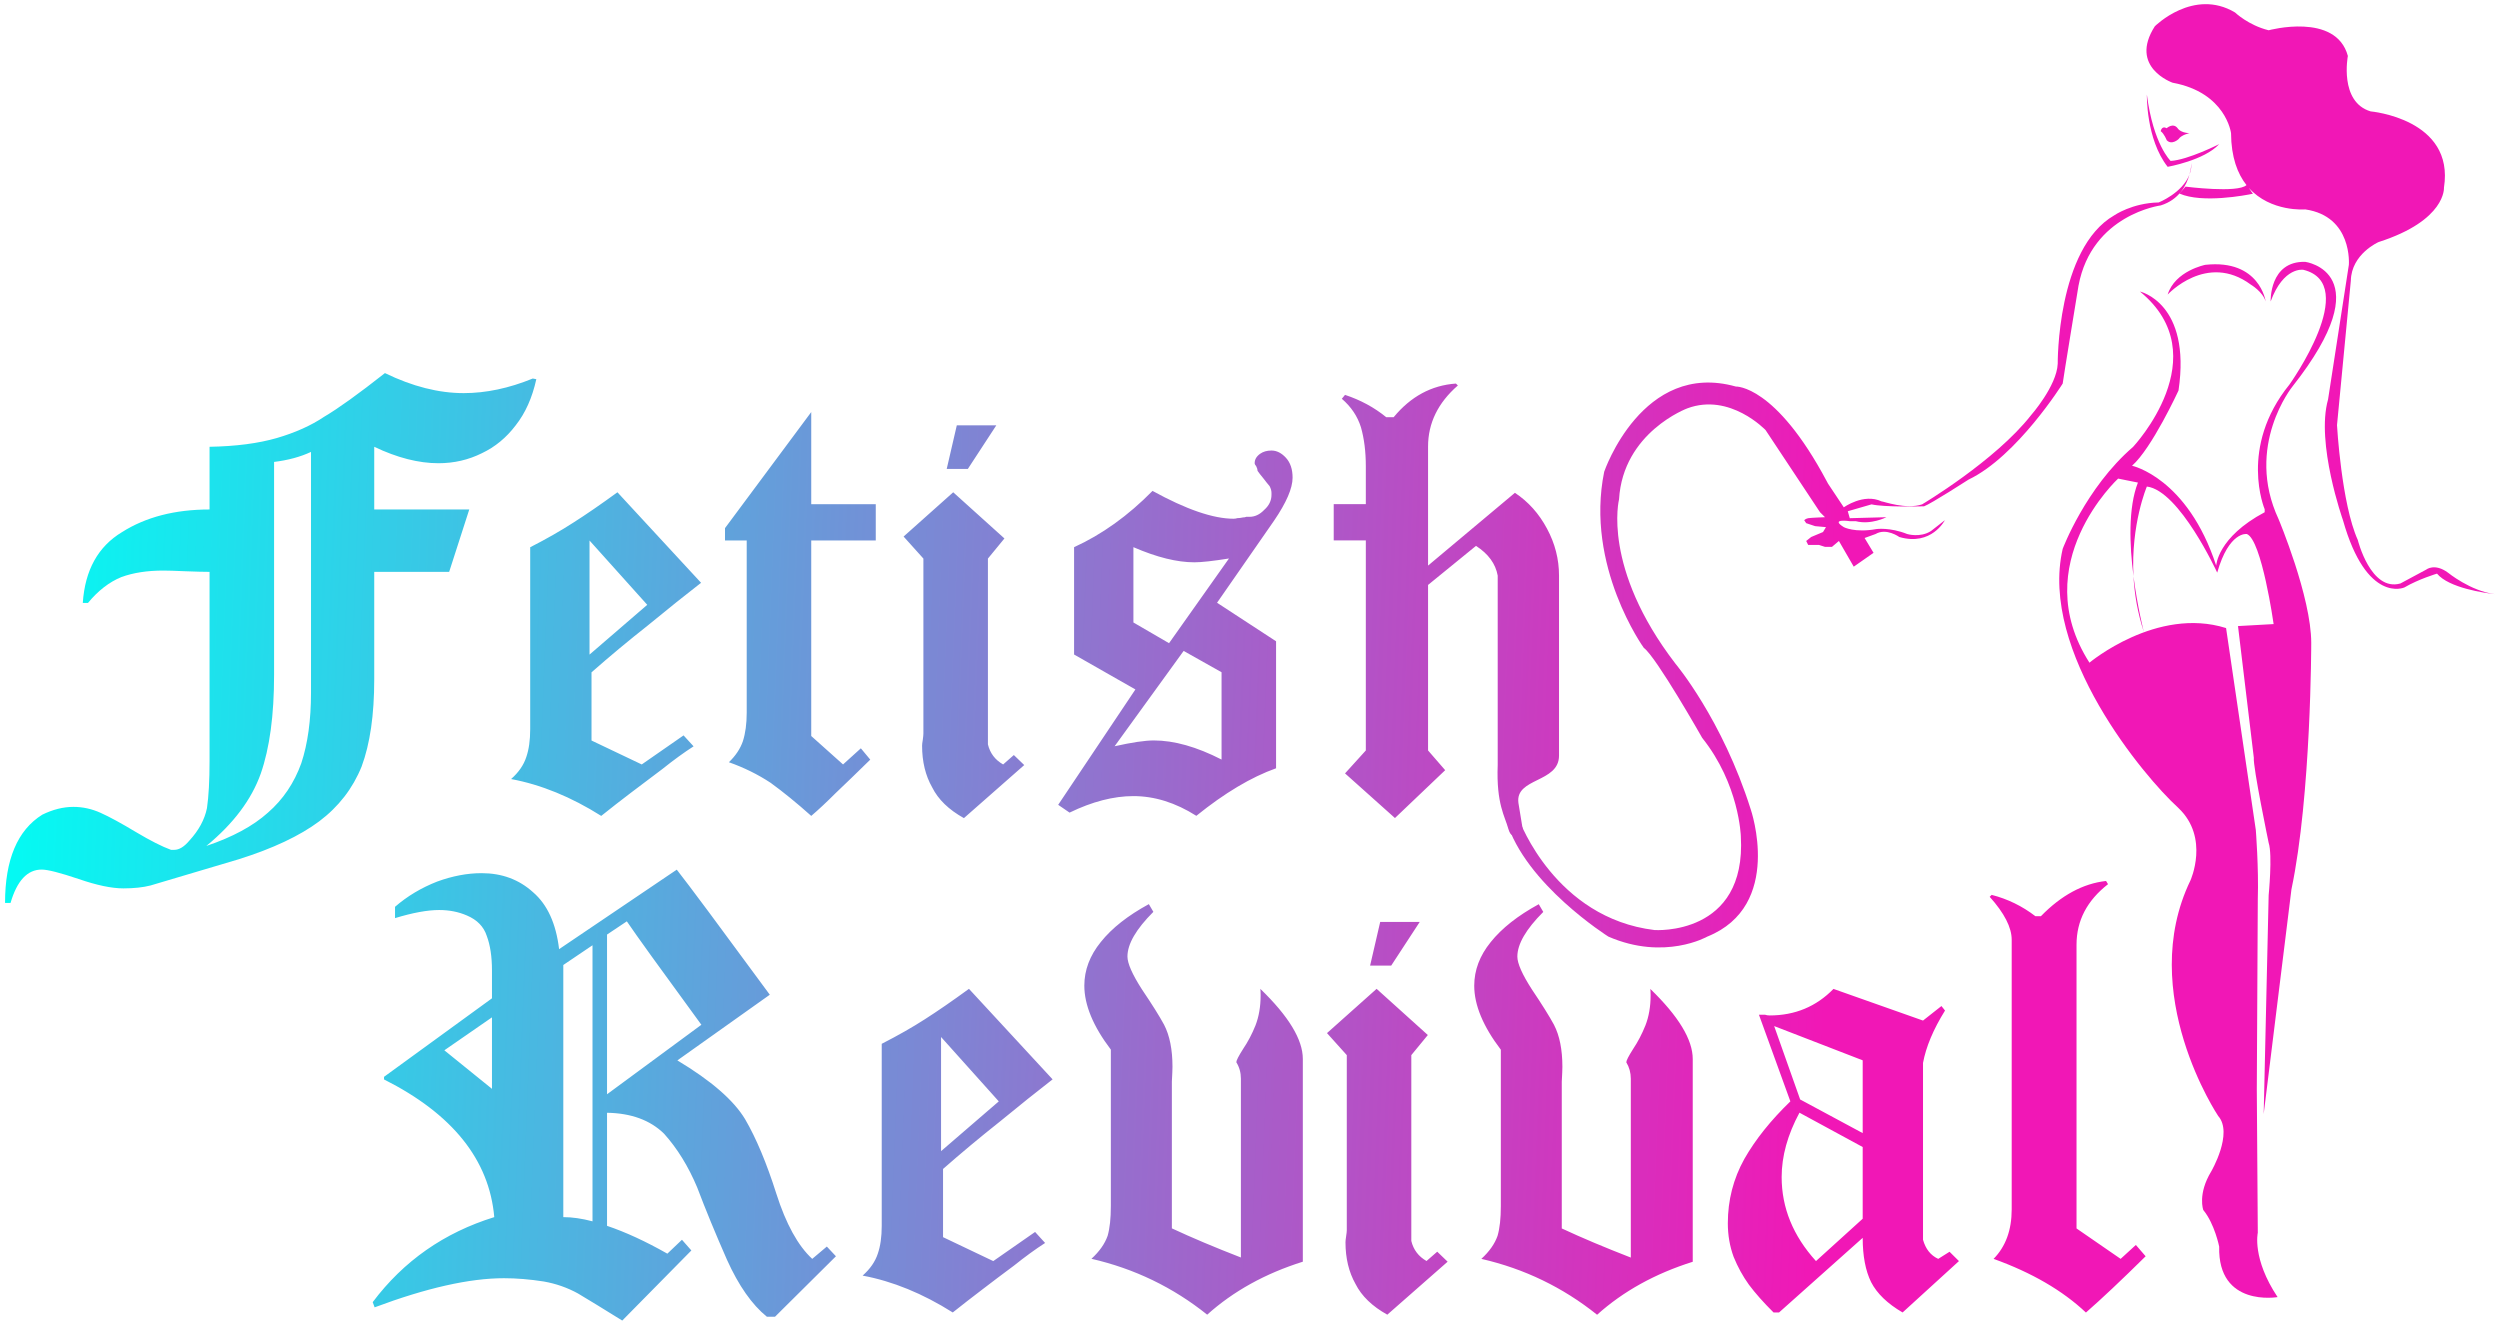 <svg width="327" height="173" viewBox="0 0 327 173" fill="none" xmlns="http://www.w3.org/2000/svg">
<path fill-rule="evenodd" clip-rule="evenodd" d="M27.41 74.8C26.703 74.8 25.657 74.773 24.27 74.72C22.89 74.66 21.917 74.63 21.35 74.63C19.257 74.63 17.433 74.913 15.88 75.48C14.293 76.127 12.837 77.253 11.51 78.86H10.83C11.117 74.573 12.827 71.487 15.96 69.6C19.073 67.627 22.89 66.64 27.41 66.64V58.44C30.83 58.38 33.757 58 36.19 57.3C38.617 56.593 40.693 55.66 42.42 54.5C44.233 53.433 46.877 51.533 50.35 48.8C53.943 50.547 57.377 51.42 60.65 51.42C63.563 51.42 66.577 50.783 69.69 49.51L70.15 49.6C69.617 52.027 68.713 54.043 67.44 55.65C66.22 57.257 64.75 58.467 63.03 59.28C61.277 60.153 59.383 60.59 57.35 60.59C54.75 60.59 51.95 59.873 48.95 58.44V66.64H61.38L58.75 74.8H48.95V88.88C48.95 93.507 48.4 97.3 47.3 100.26C46.14 103.133 44.287 105.527 41.74 107.44C39.2 109.333 35.697 110.983 31.23 112.39L19.69 115.82C18.703 116.073 17.517 116.2 16.13 116.2C14.603 116.2 12.653 115.79 10.28 114.97C7.847 114.15 6.237 113.74 5.45 113.74C3.583 113.74 2.227 115.193 1.38 118.1H0.66C0.66 112.433 2.283 108.587 5.53 106.56C6.917 105.88 8.273 105.54 9.6 105.54C10.82 105.54 12.007 105.8 13.16 106.32C14.32 106.84 15.863 107.68 17.79 108.84C19.683 109.967 21.21 110.74 22.37 111.16H22.79C23.437 111.16 24.1 110.753 24.78 109.94C26 108.613 26.763 107.203 27.07 105.71C27.297 104.157 27.41 102.1 27.41 99.54V74.8ZM40.68 59.11C39.3 59.757 37.69 60.193 35.85 60.42V88.28C35.85 93.553 35.27 97.853 34.11 101.18C32.897 104.593 30.523 107.75 26.99 110.65C30.41 109.497 33.093 108.047 35.04 106.3C37.02 104.58 38.477 102.423 39.41 99.83C40.257 97.263 40.68 94.19 40.68 90.61V59.11ZM77.11 85.62L84.66 79.11L77.11 70.7V85.62ZM74.99 68.36C76.63 67.32 78.553 65.997 80.76 64.39L91.7 76.23C89.66 77.81 87.37 79.643 84.83 81.73C82.23 83.783 79.743 85.853 77.37 87.94V96.86L83.94 99.99L89.41 96.19L90.72 97.62C89.447 98.44 88.09 99.427 86.65 100.58C85.097 101.74 83.713 102.783 82.5 103.71C81.2 104.697 79.913 105.7 78.64 106.72C74.707 104.24 70.777 102.633 66.85 101.9C67.837 101.027 68.5 100.067 68.84 99.02C69.18 98.033 69.35 96.82 69.35 95.38V71.58C71.497 70.48 73.377 69.407 74.99 68.36ZM97.67 70.69H94.83V69.08L106.11 53.9V65.95H114.55V70.69H106.11V96.27L110.27 99.99L112.6 97.88L113.83 99.36C112.103 101.053 110.603 102.503 109.33 103.71C108.117 104.923 107.043 105.927 106.11 106.72C104.243 105.053 102.477 103.613 100.81 102.4C99.143 101.3 97.32 100.4 95.34 99.7C96.22 98.853 96.83 97.937 97.17 96.95C97.503 95.903 97.67 94.663 97.67 93.23V70.69ZM129.22 97.37C129.5 98.523 130.163 99.397 131.21 99.99L132.61 98.76L133.97 100.07L126.08 107.01C124.1 105.91 122.717 104.57 121.93 102.99C121.05 101.443 120.61 99.627 120.61 97.54C120.61 97.367 120.64 97.113 120.7 96.78C120.753 96.38 120.78 96.11 120.78 95.97V73.06L118.19 70.18L124.68 64.39L131.38 70.43L129.22 73.06V97.37ZM123.83 61.34L125.15 55.63H130.32L126.59 61.34H123.83ZM138.41 105.27L148.51 90.18L140.49 85.61V71.57C144.137 69.91 147.557 67.457 150.75 64.21C155.163 66.637 158.697 67.85 161.35 67.85C161.523 67.85 161.693 67.823 161.86 67.77C162.087 67.77 162.327 67.74 162.58 67.68C162.753 67.68 162.897 67.653 163.01 67.6C163.123 67.6 163.263 67.6 163.43 67.6C164.137 67.6 164.773 67.303 165.34 66.71C165.987 66.143 166.31 65.48 166.31 64.72V64.47C166.31 64.19 166.227 63.893 166.06 63.58C165.86 63.353 165.59 63.017 165.25 62.57C164.917 62.17 164.663 61.843 164.49 61.59C164.49 61.423 164.433 61.227 164.32 61C164.18 60.833 164.11 60.693 164.11 60.58C164.11 60.1 164.35 59.69 164.83 59.35C165.223 59.07 165.717 58.93 166.31 58.93C166.99 58.93 167.62 59.247 168.2 59.88C168.78 60.513 169.07 61.38 169.07 62.48C169.07 63.86 168.263 65.733 166.65 68.1L159.19 78.84L166.91 83.88V100.49C163.657 101.65 160.18 103.723 156.48 106.71C153.767 104.99 151.023 104.13 148.25 104.13C145.65 104.13 142.867 104.85 139.9 106.29L138.41 105.27ZM148.25 81.42L152.91 84.13L160.75 73.05C158.663 73.383 157.153 73.55 156.22 73.55C153.953 73.55 151.297 72.89 148.25 71.57V81.42ZM150.92 96.85C153.573 96.85 156.527 97.683 159.78 99.35V87.93L154.82 85.14L145.79 97.61C148.05 97.103 149.76 96.85 150.92 96.85ZM197.29 108.41C196.86 106.79 195.7 105.2 195.9 100.06V75.29C195.62 73.737 194.673 72.44 193.06 71.4L186.79 76.51V98.16L189.03 100.74L182.46 107L175.93 101.16L178.65 98.16V70.68H174.45V65.94H178.65V60.99C178.65 59.077 178.437 57.373 178.01 55.88C177.557 54.44 176.723 53.2 175.51 52.16L175.93 51.65C177.963 52.323 179.76 53.297 181.32 54.57H182.29C184.523 51.863 187.237 50.397 190.43 50.17L190.69 50.42C188.09 52.68 186.79 55.343 186.79 58.41V73.98L198.15 64.46C199.903 65.62 201.303 67.183 202.35 69.15C203.397 71.097 203.92 73.143 203.92 75.29V98.84C203.92 102.42 198.16 101.7 198.61 105.03C199.15 108.43 199.78 111.65 198.9 108.02C198.77 107.49 197.97 110.66 197.29 108.41Z" fill="url(#paint0_linear_47_36)"/>
<path fill-rule="evenodd" clip-rule="evenodd" d="M49 171L48.75 170.32C52.79 164.94 58.09 161.233 64.65 159.2C63.997 151.707 59.19 145.703 50.23 141.19V140.85L64.35 130.58V126.94C64.35 125.133 64.123 123.627 63.67 122.42C63.277 121.207 62.413 120.317 61.08 119.75C59.98 119.27 58.767 119.03 57.44 119.03C55.913 119.03 53.99 119.383 51.67 120.09V118.61C53.257 117.23 55.093 116.13 57.18 115.31C59.187 114.577 61.123 114.21 62.99 114.21C65.65 114.21 67.897 115.043 69.73 116.71C71.597 118.317 72.73 120.797 73.13 124.15L88.52 113.75C90.073 115.723 94.13 121.177 100.69 130.11L88.6 138.7C93.013 141.347 95.967 143.91 97.46 146.39C98.907 148.87 100.267 152.113 101.54 156.12C102.807 160.093 104.373 162.94 106.24 164.66L108.15 163.05L109.34 164.32L101.37 172.23H100.31C98.357 170.65 96.617 168.167 95.09 164.78C93.59 161.373 92.29 158.217 91.19 155.31C90.03 152.55 88.587 150.21 86.86 148.29C85.053 146.517 82.567 145.603 79.4 145.55V160.34C81.833 161.16 84.463 162.373 87.29 163.98L89.2 162.16L90.43 163.56L81.39 172.73C78.903 171.183 76.97 170 75.59 169.18C74.203 168.42 72.717 167.9 71.13 167.62C69.297 167.333 67.56 167.19 65.92 167.19C61.427 167.19 55.787 168.46 49 171ZM58.12 137.38L64.35 142.42V133.07L58.12 137.38ZM77.5 159.75V123.64L73.68 126.22V159.2C74.84 159.2 76.113 159.383 77.5 159.75ZM79.4 122.24V143.13L91.74 134.04C86.4 126.74 83.15 122.23 81.99 120.51L79.4 122.24ZM126.74 129.34L137.68 141.18C135.64 142.76 133.35 144.593 130.81 146.68C128.21 148.74 125.723 150.813 123.35 152.9V161.82L129.92 164.95L135.39 161.14L136.7 162.58C135.427 163.4 134.07 164.387 132.63 165.54C131.077 166.693 129.693 167.737 128.48 168.67C127.18 169.657 125.893 170.657 124.62 171.67C120.687 169.19 116.757 167.583 112.83 166.85C113.817 165.977 114.48 165.017 114.82 163.97C115.16 162.983 115.33 161.773 115.33 160.34V136.53C117.477 135.43 119.357 134.36 120.97 133.32C122.61 132.273 124.533 130.947 126.74 129.34ZM123.09 135.64V150.57L130.64 144.06L123.09 135.64ZM164.85 129.34C168.557 132.92 170.41 135.977 170.41 138.51V165.03C165.49 166.577 161.32 168.887 157.9 171.96C153.433 168.38 148.387 165.943 142.76 164.65C143.807 163.69 144.513 162.687 144.88 161.64C145.16 160.653 145.3 159.357 145.3 157.75V137.29C142.987 134.243 141.83 131.453 141.83 128.92C141.83 126.887 142.55 124.983 143.99 123.21C145.43 121.403 147.523 119.753 150.27 118.26L150.86 119.27C148.6 121.53 147.47 123.477 147.47 125.11C147.47 126.01 148.103 127.447 149.37 129.42C150.703 131.393 151.667 132.93 152.26 134.03C152.993 135.443 153.36 137.277 153.36 139.53C153.36 139.87 153.333 140.517 153.28 141.47V160.67C155.88 161.883 158.89 163.153 162.31 164.48V141.09C162.31 140.303 162.11 139.587 161.71 138.94C161.71 138.713 162.007 138.133 162.6 137.2C163.227 136.273 163.767 135.247 164.22 134.12C164.667 132.96 164.89 131.647 164.89 130.18C164.89 129.813 164.877 129.533 164.85 129.34ZM184.6 138.01V162.32C184.88 163.473 185.543 164.347 186.59 164.94L187.99 163.72L189.35 165.03L181.46 171.96C179.48 170.86 178.093 169.52 177.3 167.94C176.427 166.393 175.99 164.577 175.99 162.49C175.99 162.323 176.017 162.07 176.07 161.73C176.13 161.337 176.16 161.067 176.16 160.92V138.01L173.57 135.13L180.06 129.34L186.76 135.38L184.6 138.01ZM181.97 126.3H179.21L180.53 120.59H185.7L181.97 126.3ZM215.86 129.35C219.56 132.93 221.41 135.987 221.41 138.52V165.04C216.49 166.587 212.32 168.897 208.9 171.97C204.433 168.39 199.387 165.953 193.76 164.66C194.807 163.7 195.513 162.697 195.88 161.65C196.167 160.663 196.31 159.367 196.31 157.76V137.3C193.99 134.253 192.83 131.463 192.83 128.93C192.83 126.897 193.55 124.993 194.99 123.22C196.437 121.413 198.53 119.763 201.27 118.27L201.86 119.28C199.6 121.54 198.47 123.487 198.47 125.12C198.47 126.02 199.107 127.457 200.38 129.43C201.707 131.403 202.667 132.94 203.26 134.04C203.993 135.453 204.36 137.287 204.36 139.54C204.36 139.88 204.333 140.527 204.28 141.48V160.68C206.88 161.893 209.89 163.163 213.31 164.49V141.1C213.31 140.313 213.113 139.597 212.72 138.95C212.72 138.723 213.017 138.143 213.61 137.21C214.23 136.283 214.767 135.257 215.22 134.13C215.673 132.97 215.9 131.657 215.9 130.19C215.9 129.823 215.887 129.543 215.86 129.35ZM243.64 161.91L232.7 171.67H231.98C230.653 170.35 229.58 169.14 228.76 168.04C227.967 166.94 227.3 165.727 226.76 164.4C226.253 163.02 226 161.553 226 160C226 156.987 226.72 154.183 228.16 151.59C229.607 149.05 231.613 146.54 234.18 144.06L230.07 132.73C230.357 132.73 230.627 132.73 230.88 132.73C231.047 132.79 231.243 132.82 231.47 132.82C234.777 132.82 237.56 131.663 239.82 129.35L251.53 133.49L253.94 131.59L254.41 132.18C252.883 134.633 251.923 136.917 251.53 139.03V162.16C251.87 163.373 252.533 164.207 253.52 164.66L255 163.73L256.23 164.95L248.86 171.67C246.88 170.517 245.507 169.193 244.74 167.7C244.007 166.207 243.64 164.277 243.64 161.91ZM237.53 164.95L243.64 159.41V150.03L235.37 145.54C233.817 148.42 233.04 151.227 233.04 153.96C233.04 157.987 234.537 161.65 237.53 164.95ZM232.06 134.21L235.46 143.81L243.64 148.21V138.69L232.06 134.21ZM266.23 119.84H266.95C269.61 117.107 272.45 115.57 275.47 115.23L275.73 115.65C272.983 117.79 271.61 120.427 271.61 123.56V160.68L277.38 164.66L279.37 162.84L280.65 164.32C277.483 167.447 274.88 169.9 272.84 171.68C269.787 168.8 265.76 166.46 260.76 164.66C262.34 163.053 263.13 160.897 263.13 158.19V122.92C263.13 121.313 262.17 119.44 260.25 117.3L260.51 117.05C262.597 117.583 264.503 118.513 266.23 119.84Z" fill="url(#paint1_linear_47_36)"/>
<path fill-rule="evenodd" clip-rule="evenodd" d="M285.08 25.32L285.86 24.41C285.86 24.41 292.69 25.29 293.84 24.21C292.67 22.73 291.84 20.57 291.82 17.42C291.82 17.42 291.17 12.11 284.18 10.82C284.18 10.82 278.41 8.81 281.85 3.44C281.85 3.44 286.9 -1.61 292.34 1.63C292.34 1.63 294.09 3.31 296.74 3.96C296.74 3.96 305.55 1.56 307.1 7.32C307.1 7.32 305.94 13.34 310.08 14.57C310.08 14.57 321.09 15.54 319.67 24.54C319.67 24.54 319.99 28.81 311.12 31.66C311.12 31.66 307.56 33.21 307.49 36.71L305.68 55.61C305.68 55.61 306.26 65.9 308.4 70.63C308.4 70.63 310.08 77.42 313.97 76.32L317.34 74.51C317.34 74.51 318.44 73.61 320.19 74.9C320.19 74.9 323.14 77.31 326.32 77.71C325.01 77.57 320.32 76.91 318.76 75.03C318.76 75.03 316.37 75.74 314.49 76.84C314.49 76.84 309.57 79.04 306.46 68.04C306.46 68.04 302.89 57.94 304.51 52.25L307.23 34.64C307.23 34.64 307.75 28.3 301.53 27.39C301.53 27.39 297.02 27.78 294.14 24.57C294.46 25.06 294.67 25.32 294.67 25.32C294.677 25.327 294.68 25.333 294.68 25.34C293.79 25.53 288.06 26.63 285.08 25.32ZM283.92 21.05C286.19 20.92 290.27 18.85 290.27 18.85C288.32 20.98 283.53 21.82 283.53 21.82C280.68 18.2 280.81 12.37 280.81 12.37C281.65 18.91 283.92 21.05 283.92 21.05ZM282.62 17.16C282.62 17.16 282.75 16.39 283.4 16.77C283.4 16.77 284.24 16 284.83 16.77C284.83 16.77 285.15 17.36 286.38 17.42C286.38 17.42 285.34 17.62 284.95 18.2C284.95 18.2 284.05 19.04 283.4 18.33C283.4 18.33 283.08 17.49 282.62 17.16ZM286.38 22.83C286.63 21.96 286.64 21.3 286.64 21.3C286.653 21.86 286.567 22.37 286.38 22.83ZM282.62 26.87C282.62 26.87 273.62 28.04 271.87 37.36C271.87 37.36 269.86 49.59 269.8 50.17C269.8 50.17 263.84 59.69 257.49 62.73C257.49 62.73 252.57 65.9 251.66 66.23H251.41C251.41 66.23 246.43 66.36 244.8 65.97L241.69 66.87L241.95 67.78L246.74 67.65C246.74 67.65 244.73 68.69 242.73 68.17H241.95C241.95 68.17 239.29 67.78 241.17 68.95C241.17 68.95 242.6 69.72 245.45 69.2C245.45 69.2 247.2 68.95 249.46 69.85C249.46 69.85 251.15 70.37 252.57 69.46L254.39 68.04C254.39 68.04 252.64 71.47 248.43 70.24C248.43 70.24 246.74 69.01 245.32 69.85L243.89 70.37L245.06 72.31L242.47 74.12L240.53 70.76L239.62 71.53H238.71L237.93 71.28H236.51L236.25 70.76L236.9 70.24L238.45 69.59L238.84 68.95L237.42 68.82L236.25 68.43L235.99 68.04C235.99 68.04 236.19 67.84 236.51 67.78C236.83 67.72 238.71 67.65 238.71 67.65L238.06 67L230.94 56.26C230.94 56.26 226.28 51.34 220.71 53.41C220.71 53.41 212.29 56.52 211.77 65.32C211.77 65.32 209.5 74.25 219.15 86.81C219.15 86.81 225.29 94.1 229 105.88C229 105.88 233.34 118.48 223.31 122.51C223.31 122.51 217.72 125.7 210.38 122.51C210.38 122.51 199.47 115.64 197.04 107.36C197.04 107.36 197.98 106.13 198.76 107.36C198.76 107.36 203.43 120.08 216.41 121.65C216.41 121.65 228.48 122.49 227.7 109.37C227.7 109.37 227.51 102.6 222.65 96.52C222.65 96.52 216.63 85.9 215.01 84.74C215.01 84.74 207.3 74.06 209.83 61.7C209.83 61.7 214.81 47.13 227.05 50.56C227.05 50.56 232.22 50.31 238.95 62.97C239.003 63.063 239.053 63.157 239.1 63.25L241.17 66.36C241.17 66.36 243.76 64.48 246.1 65.58C246.35 65.58 249.33 66.68 251.41 65.97C251.41 65.97 260.99 60.27 265.65 54.32C265.65 54.32 269.02 50.5 269.15 47.58C269.15 47.58 269.02 32.5 276.54 28.17C276.54 28.17 278.87 26.55 282.36 26.48C282.36 26.48 285.46 25.25 286.38 22.83C286 24.21 285.04 26.12 282.62 26.87ZM295.19 142.48L295.32 161.25C295.32 161.25 294.54 164.61 297.91 169.66C297.91 169.66 290.07 171.02 290.27 163.06C290.27 163.06 289.68 160.08 288.19 158.27C288.19 158.27 287.42 156.2 289.23 153.22C289.23 153.22 292.14 148.24 290.14 145.97C290.14 145.97 279.38 129.92 286.51 115.16C286.51 115.16 289.04 109.59 284.96 105.71C284.92 105.67 284.877 105.627 284.83 105.58C280.55 101.7 266.69 85.26 269.8 71.79C269.8 71.79 272.78 63.83 279 58.46C279 58.46 290.2 46.55 279.9 38.13C279.9 38.13 286.64 39.62 284.95 51.08C284.95 51.08 281.46 58.65 278.87 60.92C278.87 60.92 286.12 62.47 289.88 73.99C289.88 73.99 290.01 70.3 296.22 67V66.61C296.22 66.61 292.79 58.52 299.46 50.3C299.46 50.3 308.85 37.16 301.28 35.29C301.28 35.29 298.69 34.83 297 39.43C297 39.43 296.81 34.12 301.53 34.25C301.53 34.25 311.64 35.61 299.85 50.56C299.85 50.56 293.57 58.33 298.04 67.91C298.04 67.91 302.31 78.07 302.31 84.09C302.31 84.09 302.31 104.03 299.72 116.33L296.09 145.71L296.74 117.1C296.74 117.1 297.26 111.8 296.74 110.24C296.74 110.24 294.67 100.27 294.8 99.11L292.73 81.89L297.39 81.63C297.39 81.63 295.84 70.63 293.89 69.85C293.89 69.85 291.56 69.46 290.01 74.9C290.01 74.9 285.08 64.16 280.81 63.64C280.81 63.64 278.7 68.58 279.06 75.36C278.54 71.3 278.35 66.42 279.64 63.12L277.05 62.6C277.05 62.6 265.01 73.73 273.3 86.68C273.3 86.68 282.1 79.3 291.17 82.15L295.06 108.56C295.06 108.56 295.45 113.48 295.32 117.62L295.19 142.48ZM279.06 75.37C279.58 79.43 280.42 82.67 280.42 82.67C279.58 80.11 279.18 77.63 279.06 75.37ZM288.45 34.64C295.58 33.87 296.35 39.43 296.35 39.43C295.96 38.14 294.41 37.23 294.41 37.23C288.65 32.96 283.53 38.53 283.53 38.53C284.5 35.42 288.45 34.64 288.45 34.64ZM326.32 77.72C326.547 77.74 326.66 77.75 326.66 77.75C326.547 77.743 326.433 77.733 326.32 77.72Z" fill="url(#paint2_linear_47_36)"/>
<defs>
<linearGradient id="paint0_linear_47_36" x1="256" y1="132.5" x2="1" y2="122.5" gradientUnits="userSpaceOnUse">
<stop offset="0.067" stop-color="#F117B6"/>
<stop offset="1" stop-color="#04FAF3"/>
</linearGradient>
<linearGradient id="paint1_linear_47_36" x1="256" y1="132.5" x2="1" y2="122.5" gradientUnits="userSpaceOnUse">
<stop offset="0.067" stop-color="#F117B6"/>
<stop offset="1" stop-color="#04FAF3"/>
</linearGradient>
<linearGradient id="paint2_linear_47_36" x1="256" y1="132.5" x2="1" y2="122.5" gradientUnits="userSpaceOnUse">
<stop offset="0.067" stop-color="#F117B6"/>
<stop offset="1" stop-color="#04FAF3"/>
</linearGradient>
</defs>
</svg>
